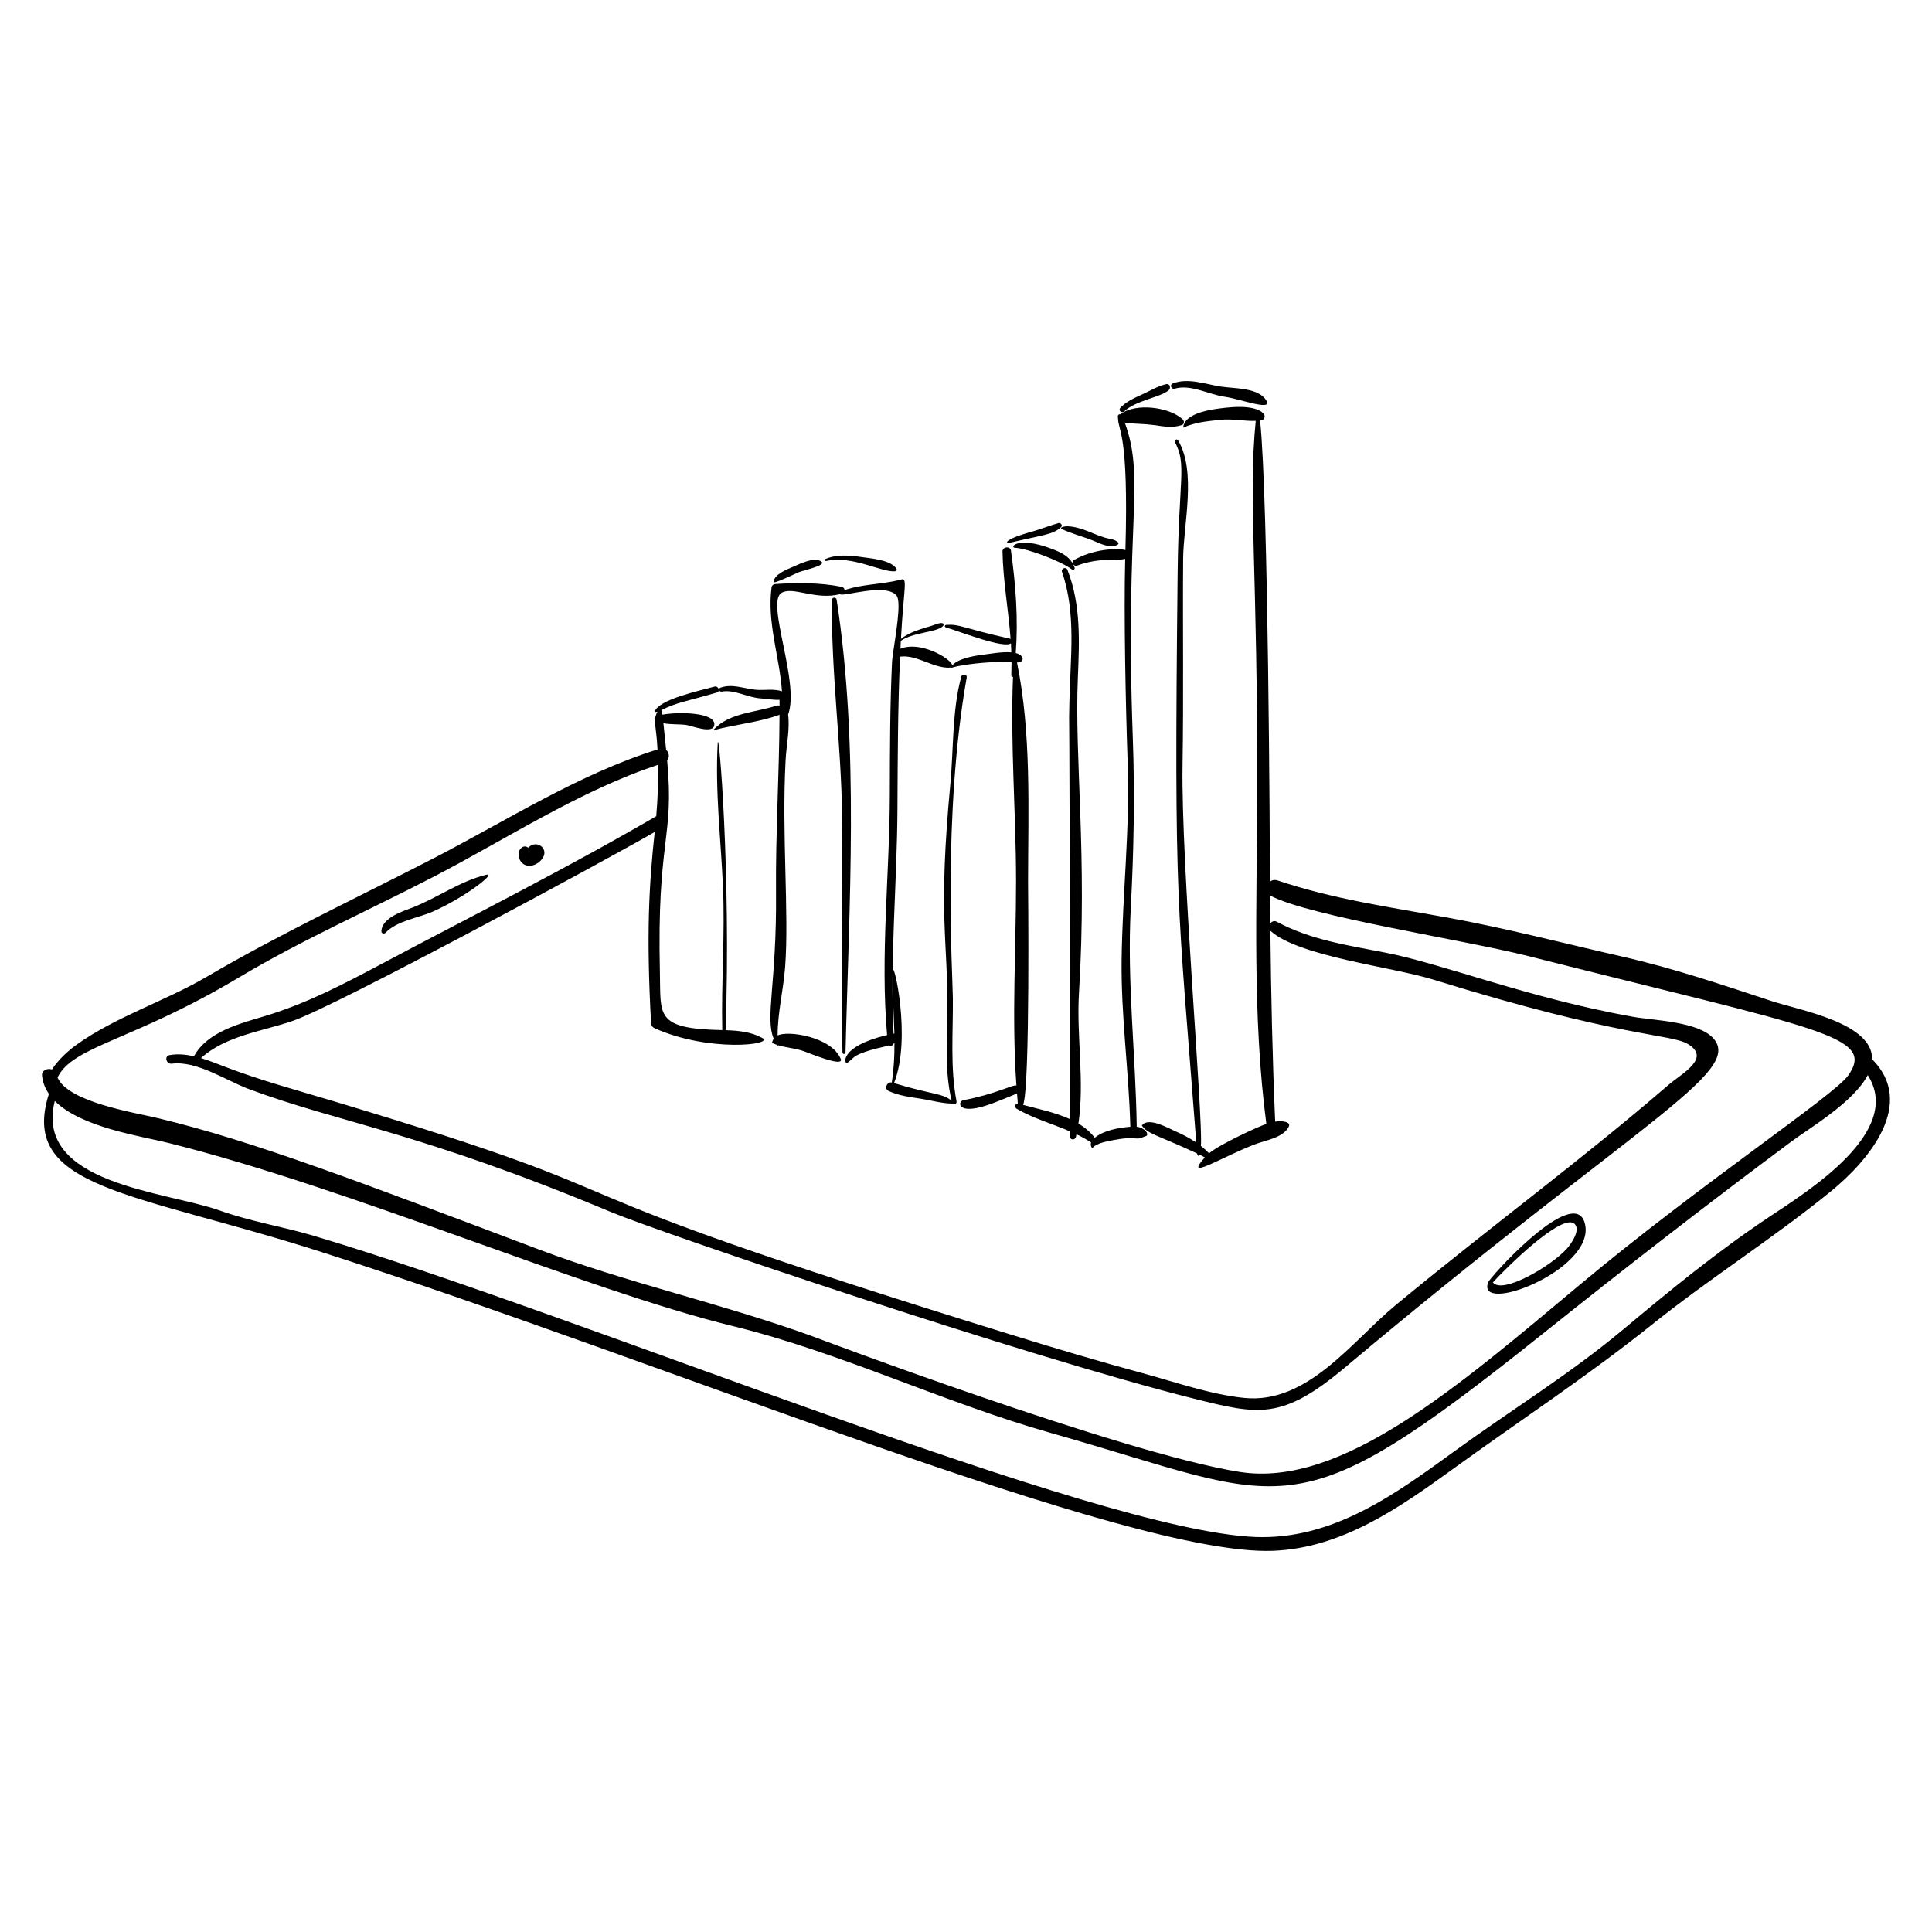 <?xml version="1.0" encoding="UTF-8"?>
<!-- Uploaded to: SVG Repo, www.svgrepo.com, Generator: SVG Repo Mixer Tools -->
<svg fill="#000000" width="800px" height="800px" version="1.1" viewBox="144 144 512 512" xmlns="http://www.w3.org/2000/svg">
 <g>
  <path d="m412.99 289.17c3.519 0.191 12.438 3.676 15.137 5.781 0.297 0.23 0.781-0.129 0.66-0.48-1.016-2.941-3.438-4.035-6.195-5.074-8.992-3.391-11.145-0.312-9.602-0.227z"/>
  <path d="m457.23 256.63c0.691-0.23 0.621-1.105 0.184-1.512-3.516-3.266-12.52-4.445-16.535-1.305-0.426-0.066-0.777 0.207-0.598 0.941 0.035 3.691 2.856 3.527 1.965 35.016-2.371-0.617-8.852-0.184-13.668 2.676-0.852 0.504-0.023 1.77 0.836 1.449 6.094-2.254 10.152-1.145 12.77-1.797-0.371 15.031 0.109 38.055 0.668 54.457 0.59 17.359-1.402 34.531-1.613 51.855-0.18 14.77 1.922 29.441 2.309 44.191-3.047 0.242-7.094 0.961-9.422 2.918-1.199-1.551-2.68-2.777-4.332-3.766 1.672-11.172-0.539-23.223 0.141-34.449 2.25-37.082-1.199-61.785-0.293-83.684 0.402-9.707 0.844-19.391-2.754-28.594-0.363-0.926-1.766-0.387-1.441 0.551 3.856 11.078 2.16 23.102 1.949 34.586-0.195 10.629 0.094-16.055 0.203 110.43-3.926-1.797-8.461-2.703-12.477-3.797 1.922-4.012 1.324-58.949 1.324-59.176 0.027-19.027 0.914-39.309-2.934-58.059 2.109-0.027 2-1.918-0.324-2.5 0.664-9.086 0.012-17.926-1.27-27.145-0.176-1.27-2.269-1.047-2.246 0.227 0.156 7.762 1.566 15.473 2.152 23.215-0.055-0.027-0.078-0.078-0.145-0.094-13.008-2.922-13.219-3.902-16.934-3.668-0.34 0.02-0.52 0.52-0.133 0.641 4.902 1.539 15.438 5.656 17.301 4.242 0.051 0.797 0.07 1.598 0.102 2.398-2.465-0.211-5.703 0.406-6.969 0.551-8.844 0.992-9.211 3.652-8.836 3.535 3.613-1.184 13.117-1.812 15.863-1.516 0 3.164-0.301 4.418 0.387 3.848-0.738 17.875 0.789 36.07 0.805 53.938 0.02 18.035-1.184 36.418 0.098 54.453-0.965-0.359-5.012 2.137-14.062 3.883-1.562 0.301-1.699 3.906 6.066 1.398 2.777-0.898 5.449-2.102 8.16-3.18 0.074 0.883 0.117 1.766 0.203 2.644-0.727-0.07-0.945 1.035-0.312 1.398 4.477 2.578 9.461 3.988 14.176 6.008 0 0.484-0.004 0.965 0 1.445 0.004 0.914 1.336 0.855 1.527 0.059 0.059-0.25 0.102-0.504 0.156-0.754 1.332 0.633 2.629 1.352 3.883 2.164-0.316 0.852 0.262 1.602 0.391 1.445 1.137-1.363 4.258-1.809 5.941-2.133 4.34-0.82 5.168-0.215 6.461-0.383 0.648-0.086 1.031-0.43 1.633-0.574 1.219-0.285-0.145-2.266-2.336-2.512-0.289-19.406-2.609-38.504-1.578-57.977 0.805-15.168 1.082-30.082 0.531-45.258-2.113-57.832 3.367-68.316-2.106-83.312 2.504 0.289 5.055 0.25 7.562 0.582 2.711 0.355 4.918 0.883 7.57-0.004z"/>
  <path d="m361.65 292.81c-1.852-1.32-5.703 0.629-7.508 1.406-1.598 0.688-4.922 1.949-5.164 4.016-0.074 0.656 6.148-2.371 6.543-2.527 1.875-0.734 7.57-1.867 6.129-2.894z"/>
  <path d="m381.3 295.37c0.27-0.039 0.426-0.418 0.281-0.641-1.551-2.379-6.746-2.734-9.219-3.102-3.164-0.465-6.547-0.762-9.574 0.488-0.309 0.125-0.145 0.629 0.184 0.555 6.957-1.586 14.941 3.203 18.328 2.699z"/>
  <path d="m424.49 282.62c-2.387 0.688-4.707 1.625-7.117 2.297-7.828 2.188-6.602 3.117-6.144 3.008 9.355-2.234 11.758-2.188 13.965-4.238 0.516-0.477-0.117-1.234-0.703-1.066z"/>
  <path d="m440.22 288.32c0.18-0.113 0.297-0.398 0.105-0.57-1.055-0.941-2.109-0.848-3.469-1.25-1.602-0.473-3.129-1.16-4.68-1.773-5.492-2.172-7.613-0.926-6.832-0.551 2.574 1.238 5.586 1.988 8.273 3.066 1.867 0.75 4.719 2.277 6.602 1.078z"/>
  <path d="m441.94 253.02c2.961-2.883 9.875-3.781 11.824-5.652 0.57-0.551 0.27-1.754-0.668-1.566-2.199 0.445-4.5 1.875-6.551 2.797-2.016 0.906-4.133 1.863-5.66 3.504-0.617 0.668 0.418 1.535 1.055 0.918z"/>
  <path d="m479.7 250.36c-1.867-3.676-8.625-3.367-12.129-3.906-4.098-0.629-8.723-2.414-12.781-0.832-0.887 0.348-0.395 1.645 0.508 1.379 4.266-1.246 9.102 1.59 13.355 2.164 3.695 0.496 12.352 3.762 11.047 1.195z"/>
  <path d="m398.75 323.33c-2.438 8.773-2.039 19.312-2.894 28.41-3.305 35.113-0.656 40.859-0.773 60.359-0.051 8.043-0.789 15.719 1.117 23.609-2.469-2.039-5.086-1.574-15.277-4.676 4.754-11.949-0.215-32.992-0.312-29.715-0.168 5.68 0.262 11.129 0.41 16.594-0.07 0-0.141-0.008-0.219 0.004-0.984-19.895 0.93-39.738 1.031-59.633 0.07-13.438 0.094-26.859 0.699-40.262 4.297-0.617 8.738 3.047 12.996 2.918 3.906-0.117-6.41-7.617-12.898-5.027 0.035-0.699 0.059-1.398 0.098-2.098 3.394-2.312 9.66-2.219 11.199-3.926 0.254-0.281 0.105-0.734-0.293-0.762-0.953-0.059-1.84 0.434-2.746 0.715-2.207 0.688-5.809 1.57-8.137 3.5 0.777-13.781 1.844-16.254 0.039-15.762-5 1.348-10.133 1.141-14.977 2.809-0.008-0.391-0.262-0.766-0.777-0.871-5.688-1.145-11.688-1.094-17.469-0.75-0.582 0.035-1.02 0.336-1.102 0.945-1.234 9.297 2.125 18.324 2.766 27.512-2.027-0.773-4.711-0.238-6.805-0.418-3.231-0.277-6.266-1.68-9.461-0.582-0.68 0.234-0.383 1.191 0.309 1.059 3.277-0.625 6.844 1.555 10.191 1.789 1.586 0.109 3.426 0.461 5.121 0.391 0.004 0.527 0 1.051 0 1.578-0.238-0.102-0.52-0.141-0.848-0.031-5.438 1.832-12.363 1.824-16.539 6.281-0.086 0.09 0.031 0.195 0.125 0.172 5.664-1.512 11.617-2 17.145-3.992 0.047-0.016 0.07-0.047 0.113-0.066-0.066 15.684-1.066 31.395-0.93 47.125 0.207 24.031-2.969 33.16-0.609 38.75-0.203 0.301-0.359 0.645-0.441 1.074 0.195 0.09 0.117 0.148 1.297 0.543 0.051 0.078 0.086 0.156 0.141 0.238 0.051 0.074 0.145 0.035 0.129-0.152 2.062 0.637 4.281 0.785 6.348 1.43 1.711 0.531 11.344 4.676 10.262 2.144-2.465-5.773-13.961-7.566-16.707-6.144 0.008-6.148 1.523-11.969 1.992-18.141 1.082-14.273-0.934-35.133 0.125-54.777 0.223-4.125 1.16-8.219 0.668-12.121 3.18-8.566-6.016-29.844-1.723-32.277 3.09-1.75 8.953 2.019 15.469 0.363 0.66 0.824 12.266-3.144 15.027 0.434 1.305 1.695-0.359 10.852-1 15.422-0.098 0.16-0.113 0.324-0.066 0.484-0.086 0.645-0.145 1.176-0.164 1.543-0.551 11.738-0.566 23.488-0.59 35.234-0.047 21.219-2.555 42.535-0.723 63.719-12.977 3.09-11.32 7.953-10.547 7.383 2.043-1.5 1.316-1.93 6.324-3.438 1.504-0.453 3.184-0.73 4.742-1.223 0.422 0.27 1.098 0.07 1.234-0.488 0.066-0.031 0.133-0.059 0.199-0.09 0.02 3.441-0.164 6.906-0.711 10.441-1.254-0.309-2.102 1.645-0.859 2.227 2.668 1.25 5.637 1.609 8.527 2.059 2.805 0.434 5.57 1.258 8.391 1.293 0.328 0.516 1.23 0.125 1.102-0.57-1.723-9.082-0.883-18.227-0.973-27.41-0.066-6.594-2.734-48.727 3.66-84.879 0.184-0.945-1.176-1.168-1.426-0.27z"/>
  <path d="m367.26 422.9c0.012 0.516 0.793 0.559 0.809 0.031 0.922-39.523 3.684-80.734-2.34-119.97-0.121-0.781-1.234-0.766-1.246 0.055-0.277 18.965 2.453 38.156 2.68 57.191 0.246 20.891-0.332 41.805 0.098 62.691z"/>
  <path d="m640.14 424.71c0.129-9.676-19.082-12.922-26.715-15.445-13.18-4.356-26.016-8.691-39.605-11.781-15.453-3.512-30.855-7.535-46.449-10.359-15.047-2.723-30.234-4.875-44.766-9.789-0.797-0.27-1.504-0.102-2.043 0.281-0.055-9.434-0.406-100.91-2.625-122.18 0.125-0.016 0.25-0.02 0.371-0.039 0.801-0.133 1.102-1.184 0.57-1.758-2.527-2.719-9.812-1.676-13.039-1.199-2.414 0.355-8.09 1.562-8.262 4.832 0 0.027 0.02 0.055 0.051 0.039 3.059-1.438 6.613-1.715 9.949-2.066 2.996-0.316 6.234 0.406 9.203 0.289-2.062 21.066 0.559 38.664 0.387 100.05-0.078 28.676-1.312 57.746 2.43 86.258-2.043 0.68-12.379 5.391-15.176 7.801-0.668-0.707-1.402-1.355-2.172-1.961 0.621-7.348-5.285-75.039-4.863-100.93 0.297-18.219 0.023-36.398 0.156-54.609 0.066-9.219 3.609-23.141-1.34-31.449-0.316-0.527-1.121-0.074-0.832 0.473 3.18 5.977 0.988 9.609 0.715 34.641-0.977 89.93-0.016 85.91 4.941 150.98-1.734-1.184-3.625-2.16-5.512-2.981-1.855-0.809-7.215-3.906-8.898-1.555-0.008 0.012-0.012 0.031-0.004 0.047 1.543 2.258 4.477 2.641 14.633 7.375 0.066 0.855 0.641 0.711 0.73 0.344 0.453 0.223 0.883 0.473 1.316 0.715-5.914 6.523 4.586-0.184 13.336-3.5 2.848-1.078 7.402-1.703 8.891-4.617 0.73-1.43-1.957-1.629-3.582-1.371-0.738-16.883-1.094-33.727-1.273-50.582 7.449 6.824 32.207 9.531 43.266 12.965 49.695 15.426 62.91 14.324 67.414 17.066 6.195 3.769-1.645 7.766-5.195 10.828-23.25 20.074-46.887 37.328-72.336 58.395-11.555 9.566-23.305 26.25-40.078 24.547-8.969-0.91-18.219-4.195-26.898-6.547-11.461-3.106-22.84-6.492-34.184-9.996-141.39-43.672-84.246-33.285-180.34-62.121-9.652-2.898-19.309-5.5-28.723-9.109-2.043-0.781-4.156-1.637-6.316-2.285 6.481-5.93 16.281-7.09 24.332-9.871 11.559-3.988 82.016-42.027 95.898-50.043-1.52 14.059-2.254 27.172-0.957 50.754 0.027 0.52 0.391 0.996 0.855 1.207 14.34 6.477 32.004 4.445 28.613 2.606-2.996-1.621-6.328-1.949-9.723-2.051 1.469-41.461-1.828-80.703-2.086-76.031-0.711 12.695 0.836 25.387 1.395 38.066 0.555 12.656-0.469 25.289-0.191 37.941-17.859-0.359-16.262-3.84-16.527-15.191-0.836-35.723 3.879-35.426 1.926-56.242 0.711-0.84 0.52-2.16-0.27-2.824-0.258-2.617-0.52-5.176-0.727-7.062 1.977 0.387 4.262 0.195 6.129 0.473 1.434 0.215 7.027 2.473 7.359 0.02 0.465-3.402-9.363-3.559-13.754-2.769-0.062-0.496-0.109-0.777-0.125-0.77 0.012-0.008 0.02-0.031 0.012-0.043-0.07-0.133-0.07-0.133-0.191-0.367 4.34-2.172 6.281-2.191 14.742-4.688 1.047-0.309 0.383-1.844-0.648-1.559-4.332 1.184-14.559 3.359-15.848 6.59-0.094 0.234 0.484 0.109 0.746 0.047-0.25 0.43-0.426 0.879-0.52 1.344-0.281 0.199-0.297 0.574-0.109 0.836-0.102 1.777 0.328 2.219 0.645 7.84-20.645 6.43-40.023 18.848-59.121 28.723-20.301 10.496-40.676 20-60.418 31.555-11.074 6.481-24.051 10.52-34.508 18.02-2.019 1.449-4.789 3.91-6.426 6.504-1.18-0.422-2.797 0.191-2.633 1.691 0.199 1.801 0.855 3.394 1.848 4.828-0.043 0.066-0.09 0.125-0.117 0.215-7.766 25.027 22.73 25.719 72.684 41.758 91.348 29.32 213.32 80.441 251.69 79.066 18.258-0.656 33.547-11.359 47.852-21.719 17.641-12.77 35.719-24.637 52.73-38.258 15.398-12.332 32.188-22.902 47.426-35.328 10.016-8.16 22.621-23.207 10.887-34.965zm-433-21.57c16.84-10.047 34.582-17.863 51.961-26.887 19.184-9.957 38.648-22.762 59.297-29.566 0.086 4.551-0.102 9.062-0.488 13.617-23.836 13.879-48.422 26.195-72.762 39.133-10.129 5.383-19.938 10.52-30.941 13.832-6.664 2.008-15.242 4.125-18.809 10.652-2.125-0.484-4.281-0.695-6.449-0.316-1.516 0.266-0.883 2.461 0.578 2.277 6.695-0.832 14.359 4.473 20.512 6.762 24.184 8.996 45.211 11.355 95.922 32.574 13.16 5.508 109.91 38.289 154.33 49.41 17.277 4.328 23.426 5.812 40.152-8.234 77.25-64.871 105.55-78.133 97.66-87.172-3.965-4.543-15.996-4.801-21.418-5.773-27.668-4.969-50.09-13.957-65.461-16.977-9.918-1.949-19.863-3.352-28.879-8.207-0.656-0.355-1.297-0.066-1.703 0.43-0.023-2.453-0.047-4.91-0.062-7.367 10.5 5.559 51.332 11.723 68.285 16.008 77.164 19.5 92.387 21.055 84.934 31.668-3.727 5.305-39.438 28.973-71 55.355-32.676 27.316-63.324 53.949-90.254 49.719-30.949-4.863-113.45-36.023-113.67-36.102-23.781-8.586-48.434-13.938-72.172-22.891-48.113-18.145-75.398-28.637-100.68-34.727-6.434-1.551-23.906-4.234-26.781-10.812 4.07-8.391 19.789-9.641 47.895-26.406zm405.72 63.355c-13.641 9.074-26.211 19.395-38.77 29.891-14.168 11.84-29.926 21.488-44.836 32.34-15.676 11.41-32.195 23.355-52.496 22.59-42.559-1.605-177.8-58.375-249.3-79.727-8.477-2.531-16.871-3.82-25.258-6.805-14.293-5.082-49.23-6.992-43.684-29.027 6.977 7.031 22.812 9.309 30.207 11.152 48.492 12.094 109.77 38.773 149.44 48.508 28.969 7.106 55.801 20.262 84.434 28.363 63.535 17.984 63.145 27.297 130.07-26.176 21.883-17.484 43.84-34.559 66.316-51.266 4.566-3.394 16.238-10.25 19.988-17.43 9.602 14.965-15.75 30.699-26.109 37.586z"/>
  <path d="m564.12 468.79c-1.949-11.324-22.668 10.797-25.516 14.66-0.039 0.031-0.055 0.074-0.086 0.113-0.004 0.004-0.012 0.016-0.016 0.02-0.031 0.039-0.07 0.074-0.09 0.121-3.504 8.992 27.762-2.969 25.707-14.914zm-2.82-0.426c1.656 1.652-1.012 5.356-2.027 6.504-4.078 4.598-17.145 12.273-19.641 8.98 3.231-3.559 18.453-18.684 21.668-15.484z"/>
  <path d="m246.15 391.21c3.047-3.227 8.656-3.894 12.59-5.644 8.684-3.856 17.066-10.469 14.117-9.742-6.953 1.695-12.719 5.992-19.359 8.613-2.734 1.078-8.27 2.719-8.43 6.375-0.027 0.566 0.734 0.766 1.082 0.398z"/>
  <path d="m283.3 373.29c1.73 0.613 3.734-0.551 4.613-2.039 1.43-2.43-1.688-4.867-3.938-2.606-0.477-0.352-1.09-0.461-1.629-0.078-1.719 1.219-0.871 4.078 0.953 4.723zm1.426-3.269v-0.008c0.039-0.023 0.074-0.055 0.113-0.066-0.047 0.027-0.082 0.051-0.113 0.074zm-0.012 0.223c0.008 0.008 0.016 0.008 0.023 0.016 0.004 0.004 0.004 0 0.008 0.008-0.031 0.051-0.035 0.027-0.031-0.023z"/>
 </g>
</svg>